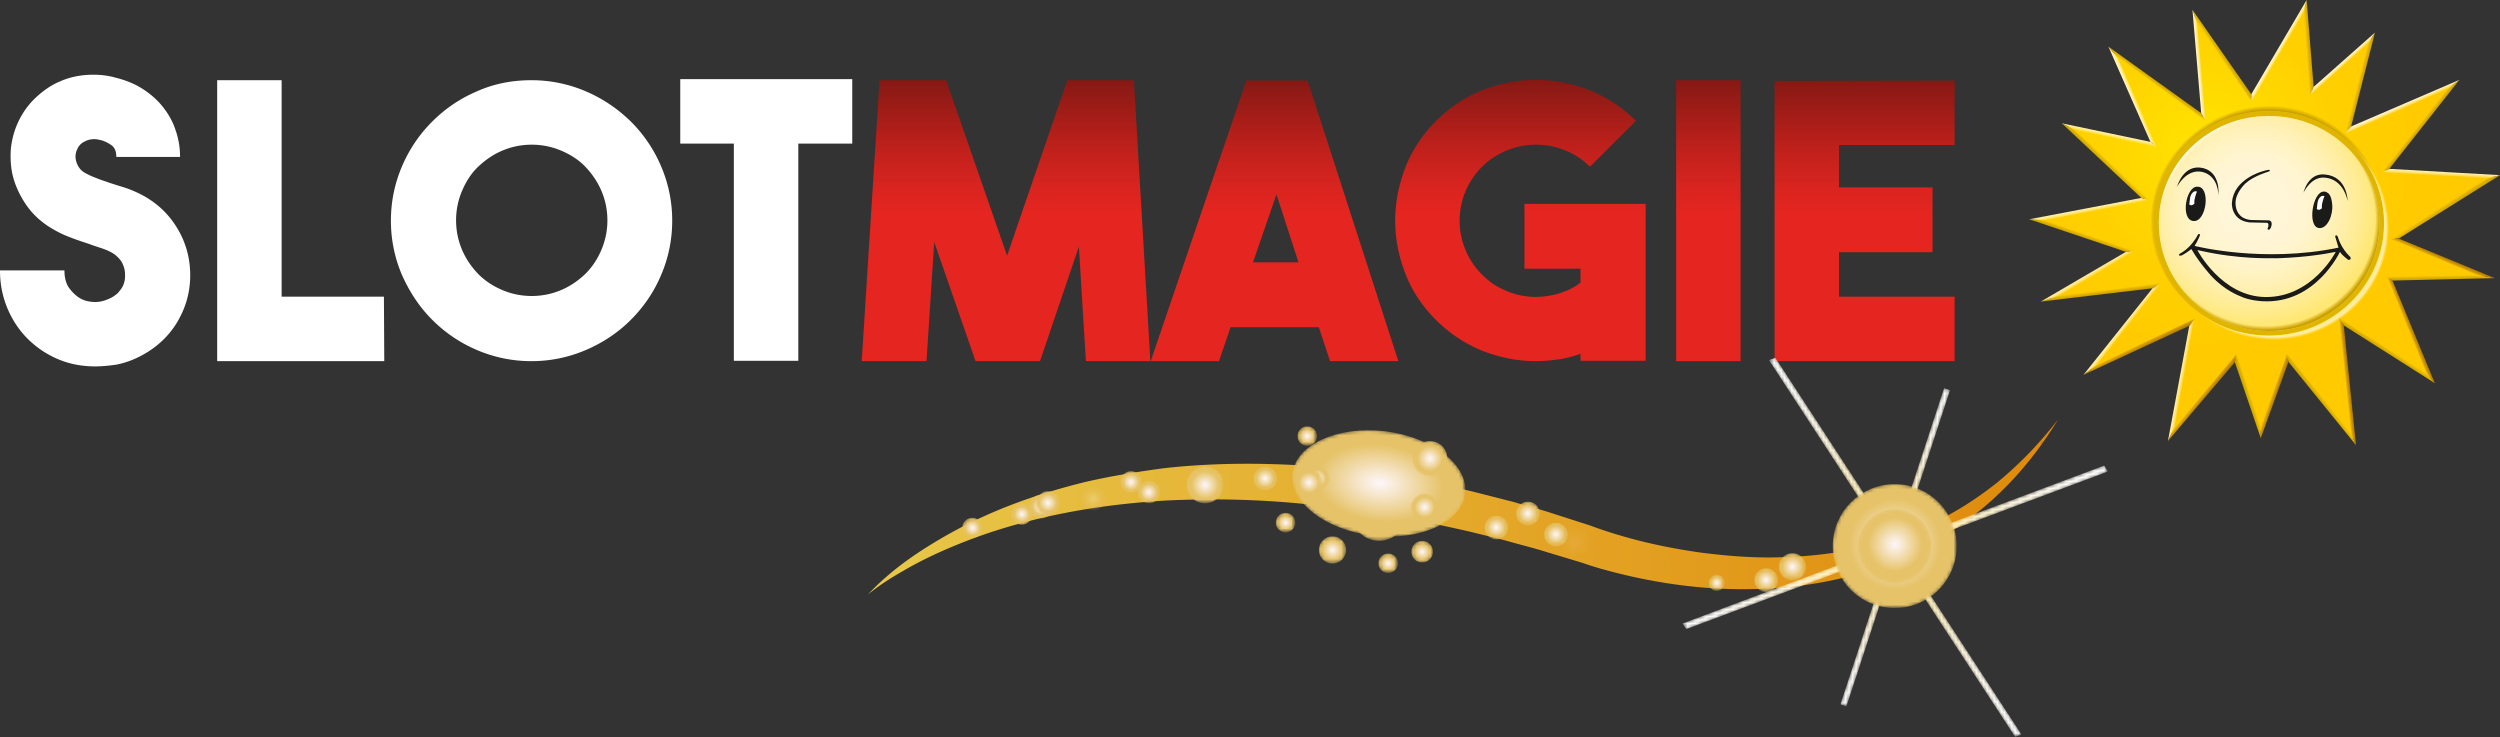 <?xml version="1.0" encoding="utf-8"?>
<svg xmlns="http://www.w3.org/2000/svg" xmlns:v="https://vecta.io/nano" xmlns:xlink="http://www.w3.org/1999/xlink" viewBox="0 0 713.7 210.4">
  <rect x="0" y="0" width="713.7" height="210.4" fill="#333333" stroke="none"/>
  <linearGradient id="A" gradientUnits="userSpaceOnUse" x1="247.8" y1="144.75" x2="587.5" y2="144.75">
    <stop offset="0" stop-color="#fcd84c"/>
    <stop offset="1" stop-color="#f39306"/>
  </linearGradient>
  <path opacity=".9" fill="url(#A)" d="M247.8 169.7c5.8-6.2 12.4-10.9 19.2-15s13.8-7.5 21-10.3 14.5-5 21.8-6.8c7.4-1.7 14.8-2.9 22.2-3.9 14.9-1.7 29.9-1.6 44.7-.5 14.9 1.4 29.7 3.7 44.4 7.3l11 2.8c3.6 1.1 7.3 2 10.9 3.2l10.9 3.5c3.5 1.3 6.9 2.4 10.5 3.4 7.1 2 14.3 3.4 21.5 4.4 7.2.9 14.5 1.5 21.7 1.3 14.5-.3 29-2.8 42.7-9.1 6.9-3.1 13.5-7.2 19.8-12.2a110.38 110.38 0 0 0 17.4-18c-4.7 7.7-10.1 14.6-16.2 20.5-6 5.9-12.7 10.7-19.6 14.7-13.9 7.8-28.9 11.7-43.9 12.8-15 1.2-30.1-.3-44.9-3.9-3.7-.9-7.4-1.9-11.1-3.2l-10.6-3.2c-3.5-1.1-7.2-2-10.7-3-3.6-1-7.2-1.8-10.8-2.7-14.4-3.3-28.9-6.1-43.4-7.5-14.5-1.7-29.1-2.1-43.7-1.4-14.6.9-29.1 3-43.4 7.1-7.1 2-14.2 4.6-21.1 7.7-3.5 1.6-6.9 3.3-10.3 5.3-3.5 2-6.8 4.1-10 6.7z"/>
  <g opacity=".3" fill="#856400">
    <path d="M584 124.1h0c-.2.2-.4.5-.6.7.3 0 .6-.3.6-.7zm-1.4 2.5c0 .1 0 .3.1.4l.8-1.1h-.1c-.5 0-.8.3-.8.7z"/>
  </g>
  <path d="M27.2 104.6c-2.5 0-5.1-.3-7.6-1s-4.9-1.8-7.1-3.2c-3.9-2.5-7-5.8-9.2-9.9S0 82 0 77.2h18.4c0 2.2.5 3.9 1.4 5.1s1.8 2 2.5 2.5c1.3.9 2.7 1.3 4.3 1.4 1.5.1 3-.2 4.5-.9 1-.4 1.8-1 2.5-1.6.6-.7 1.1-1.3 1.4-1.9s.5-1.2.6-1.8.1-1.1.1-1.4 0-.8-.1-1.4-.3-1.2-.6-1.9-.8-1.3-1.4-1.9-1.4-1.2-2.5-1.7c-.8-.4-1.7-.7-2.6-1s-1.9-.6-2.9-1c-1.8-.6-3.7-1.2-5.7-2C18 67 16 66 14.1 64.8c-2.5-1.6-4.7-3.6-6.4-6s-3-5-3.8-7.7-1-5.6-.8-8.6c.3-2.9 1.1-5.8 2.5-8.5 1.3-2.5 2.9-4.6 4.9-6.4s4.1-3.3 6.5-4.3c2.4-1.1 5-1.7 7.7-1.9 2.8-.2 5.6 0 8.4.8 2.8.7 5.3 1.7 7.5 3.1s4.2 3.1 5.8 5.1 2.9 4.2 3.7 6.7c.9 2.5 1.3 5.1 1.3 7.7H33.2c0-1.7-.5-2.8-1.6-3.5s-2-1.1-2.8-1.3c-.1 0-.5-.1-1-.2s-1.2-.1-1.9 0-1.4.4-2.1.8-1.3 1-1.7 1.9c-.6 1.2-.7 2.4-.3 3.7s1.1 2.3 2.2 3c1 .6 2.1 1.1 3.4 1.6 1.2.5 2.5.9 3.9 1.4 1.2.4 2.5.8 3.8 1.2s2.6.9 3.9 1.5c4.8 2.2 8.5 5.4 11.2 9.6s4.1 8.9 4.1 14.1c0 5.1-1.4 9.7-4.1 14-2.7 4.2-6.5 7.4-11.2 9.6-1.9.9-3.8 1.5-5.8 1.9-2.1.3-4.1.5-6 .5zm82.5-1.5H62V22.9h18.4v61.8h29.2l.1 18.4h0zm42-80.2a39.22 39.22 0 0 1 15.6 3.2c4.9 2.1 9.1 5 12.8 8.6a40.15 40.15 0 0 1 8.6 12.7 39.22 39.22 0 0 1 3.2 15.6 39.22 39.22 0 0 1-3.2 15.6 40.15 40.15 0 0 1-8.6 12.7c-3.6 3.6-7.9 6.5-12.8 8.6a39.22 39.22 0 0 1-15.6 3.2 39.22 39.22 0 0 1-15.6-3.2 40.15 40.15 0 0 1-12.7-8.6c-3.6-3.6-6.4-7.8-8.6-12.7a39.22 39.22 0 0 1-3.2-15.6 39.22 39.22 0 0 1 3.2-15.6 40.15 40.15 0 0 1 8.6-12.7 40.15 40.15 0 0 1 12.7-8.6c4.9-2.2 10.1-3.2 15.6-3.2zm.1 61.6c3 0 5.8-.6 8.4-1.7s4.9-2.7 6.9-4.6c2-2 3.5-4.3 4.6-6.9s1.7-5.4 1.7-8.4-.6-5.8-1.7-8.4-2.7-4.9-4.6-6.9-4.3-3.5-6.9-4.6-5.4-1.7-8.4-1.7-5.8.6-8.4 1.7-4.9 2.7-6.9 4.6-3.5 4.3-4.6 6.9-1.7 5.4-1.7 8.4.6 5.8 1.7 8.4 2.7 4.9 4.6 6.9c2 2 4.3 3.5 6.9 4.6s5.4 1.7 8.4 1.7zm91.5-61.9V41h-15.4v62h-18.4V41h-15.3V22.6h49.1z" fill="#fff"/>
  <linearGradient id="B" gradientUnits="userSpaceOnUse" x1="287.2" y1="103.1" x2="287.2" y2="22.9">
    <stop offset=".532" stop-color="#e42520"/>
    <stop offset=".618" stop-color="#d9241f"/>
    <stop offset=".768" stop-color="#bd201b"/>
    <stop offset=".962" stop-color="#8f1a15"/>
    <stop offset="1" stop-color="#851914"/>
  </linearGradient>
  <path fill="url(#B)" d="M304.7 22.9h19l4.7 80.2H310l-2-32.7-11.1 32.7h-18.4l-11.8-34-2.2 34H246l5.1-80.2h19L287.5 73l17.2-50.1z"/>
  <linearGradient id="C" gradientUnits="userSpaceOnUse" x1="363.85" y1="103.1" x2="363.85" y2="23">
    <stop offset=".532" stop-color="#e42520"/>
    <stop offset=".618" stop-color="#d9241f"/>
    <stop offset=".768" stop-color="#bd201b"/>
    <stop offset=".962" stop-color="#8f1a15"/>
    <stop offset="1" stop-color="#851914"/>
  </linearGradient>
  <path fill="url(#C)" d="M379.7 103.1l-3.2-9.7h-25.2l-3.3 9.7h-19.5L355.8 23h17.5l25.9 80.1h-19.5zm-22-28.2h13l-6.3-19.4-6.7 19.4z"/>
  <linearGradient id="D" gradientUnits="userSpaceOnUse" x1="434.05" y1="103.1" x2="434.05" y2="22.679">
    <stop offset=".532" stop-color="#e42520"/>
    <stop offset=".618" stop-color="#d9241f"/>
    <stop offset=".768" stop-color="#bd201b"/>
    <stop offset=".962" stop-color="#8f1a15"/>
    <stop offset="1" stop-color="#851914"/>
  </linearGradient>
  <path fill="url(#D)" d="M469.8 58.2V103h-18.6v-2c-2 .7-4.1 1.3-6.3 1.6-2.1.3-4.3.5-6.4.5-5.2 0-10.2-1-15.2-2.9-4.9-2-9.4-4.9-13.3-8.8s-6.9-8.3-8.8-13.3c-1.9-4.9-2.9-9.9-2.9-15.1s1-10.2 2.9-15.2c1.9-4.9 4.9-9.4 8.8-13.3s8.4-6.9 13.3-8.8 10-2.9 15.2-2.9 10.2 1 15.2 2.9c4.9 2 9.4 4.9 13.3 8.8l-13.1 13.1c-2.1-2.1-4.5-3.7-7.2-4.7-2.7-1.1-5.4-1.6-8.2-1.6s-5.5.5-8.2 1.6-5.1 2.6-7.2 4.7-3.7 4.5-4.8 7.2-1.6 5.4-1.6 8.2.5 5.5 1.6 8.2 2.7 5.1 4.8 7.2c1.9 1.9 4 3.4 6.4 4.4a21.33 21.33 0 0 0 7.3 1.9c2.5.2 5-.1 7.5-.7 2.5-.7 4.8-1.7 6.9-3.3v-4h-16V58.2h34.6z"/>
  <linearGradient id="E" gradientUnits="userSpaceOnUse" x1="487.7" y1="103.1" x2="487.7" y2="22.9">
    <stop offset=".532" stop-color="#e42520"/>
    <stop offset=".618" stop-color="#d9241f"/>
    <stop offset=".768" stop-color="#bd201b"/>
    <stop offset=".962" stop-color="#8f1a15"/>
    <stop offset="1" stop-color="#851914"/>
  </linearGradient>
  <path fill="url(#E)" d="M496.9 103.1h-18.4V22.9h18.4v80.2z"/>
  <linearGradient id="F" gradientUnits="userSpaceOnUse" x1="532.3" y1="103.1" x2="532.3" y2="23">
    <stop offset=".532" stop-color="#e42520"/>
    <stop offset=".618" stop-color="#d9241f"/>
    <stop offset=".768" stop-color="#bd201b"/>
    <stop offset=".962" stop-color="#8f1a15"/>
    <stop offset="1" stop-color="#851914"/>
  </linearGradient>
  <path fill="url(#F)" d="M558 41.4h-33v12.1h26.7V72H525v12.7h33v18.4h-51.4v-80L558 23v18.4z"/>
  <defs>
    <filter id="G" filterUnits="userSpaceOnUse" x="539.6" y="110.8" width="17.1" height="47.5">
      <feColorMatrix values="1 0 0 0 0  0 1 0 0 0  0 0 1 0 0  0 0 0 1 0"/>
    </filter>
    <path id="H" d="M683.5 68.2l28.3-17.7-30.8-1.8 19.3-24.5-29.9 12.9 6.7-26.2L660 26l-1.9-24.1L642.7 28l-16-23.1 2.4 28.6L603.3 15l11.6 26.3-24.5-5.1 22.1 20.7-31 5.9 26.7 9-23 13.4 30.6-3.6-19 24 29-13.5-5.9 31.9 18.4-21.7 7.2 21.1 7.6-21.1 18.7 23.1-3.4-33.4 25.5 16.1-11.8-28.4 27.4-.7-26-10.8zm-35.8-36.5c18.1 0 32.9 14.4 32.9 32h0 0c0 17.7-14.7 32.1-32.9 32.1s-32.9-14.4-32.9-32.1c0-12.2 7-22.8 17.3-28.2 4.6-2.4 10-3.8 15.6-3.8z"/>
    <path id="I" d="M647.8 33.1c17.4 0 31.5 13.8 31.5 30.7s-14.1 30.7-31.5 30.7-31.5-13.8-31.5-30.7c0-17 14.1-30.7 31.5-30.7z"/>
  </defs>
  <mask maskUnits="userSpaceOnUse" x="539.6" y="110.8" width="17.1" height="47.5" id="J">
    <g filter="url(#G)">
      <linearGradient id="K" gradientUnits="userSpaceOnUse" x1="540.458" y1="158.024" x2="555.842" y2="111.076">
        <stop offset="0" stop-color="#fff"/>
        <stop offset=".843"/>
      </linearGradient>
      <path fill="url(#K)" d="M541.3 158.3l-1.7-.6 15.4-46.9 1.7.6z"/>
    </g>
  </mask>
  <linearGradient id="L" gradientUnits="userSpaceOnUse" x1="540.458" y1="158.024" x2="555.842" y2="111.076">
    <stop offset="0" stop-color="#ffe58e"/>
    <stop offset=".116" stop-color="#ffe9a2"/>
    <stop offset=".386" stop-color="#fff3ca"/>
    <stop offset=".633" stop-color="#fff9e7"/>
    <stop offset=".846" stop-color="#fffef9"/>
    <stop offset="1" stop-color="#fff"/>
  </linearGradient>
  <path mask="url(#J)" fill="url(#L)" d="M541.3 158.3l-1.7-.6 15.4-46.9 1.7.6z"/>
  <defs>
    <filter id="M" filterUnits="userSpaceOnUse" x="525.4" y="154.2" width="17.1" height="47.5">
      <feColorMatrix values="1 0 0 0 0  0 1 0 0 0  0 0 1 0 0  0 0 0 1 0"/>
    </filter>
  </defs>
  <mask maskUnits="userSpaceOnUse" x="525.4" y="154.2" width="17.1" height="47.5" id="N">
    <g filter="url(#M)">
      <linearGradient id="O" gradientUnits="userSpaceOnUse" x1="702.523" y1="24.12" x2="702.523" y2="-25.284" gradientTransform="matrix(0.95 0.311 0.311 -0.95 -133.477 -41.369)">
        <stop offset="0" stop-color="#fff"/>
        <stop offset=".843"/>
      </linearGradient>
      <path fill="url(#O)" d="M542.5 154.8l-1.7-.6-15.4 46.9 1.7.6z"/>
    </g>
  </mask>
  <linearGradient id="P" gradientUnits="userSpaceOnUse" x1="702.523" y1="24.12" x2="702.523" y2="-25.284" gradientTransform="matrix(0.95 0.311 0.311 -0.95 -133.477 -41.369)">
    <stop offset="0" stop-color="#ffe58e"/>
    <stop offset=".116" stop-color="#ffe9a2"/>
    <stop offset=".386" stop-color="#fff3ca"/>
    <stop offset=".633" stop-color="#fff9e7"/>
    <stop offset=".846" stop-color="#fffef9"/>
    <stop offset="1" stop-color="#fff"/>
  </linearGradient>
  <path mask="url(#N)" fill="url(#P)" d="M542.5 154.8l-1.7-.6-15.4 46.9 1.7.6z"/>
  <defs>
    <filter id="Q" filterUnits="userSpaceOnUse" x="538.2" y="132.9" width="63.6" height="25.1">
      <feColorMatrix values="1 0 0 0 0  0 1 0 0 0  0 0 1 0 0  0 0 0 1 0"/>
    </filter>
  </defs>
  <mask maskUnits="userSpaceOnUse" x="538.2" y="132.9" width="63.6" height="25.1" id="R">
    <g filter="url(#Q)">
      <linearGradient id="S" gradientUnits="userSpaceOnUse" x1="540.318" y1="160.482" x2="599.682" y2="130.418">
        <stop offset="0" stop-color="#fff"/>
        <stop offset=".843"/>
      </linearGradient>
      <path fill="url(#S)" d="M539.2 158l-1-1.7 62.5-23.4 1.1 1.7z"/>
    </g>
  </mask>
  <linearGradient id="T" gradientUnits="userSpaceOnUse" x1="540.318" y1="160.482" x2="599.682" y2="130.418">
    <stop offset="0" stop-color="#ffe58e"/>
    <stop offset=".116" stop-color="#ffe9a2"/>
    <stop offset=".386" stop-color="#fff3ca"/>
    <stop offset=".633" stop-color="#fff9e7"/>
    <stop offset=".846" stop-color="#fffef9"/>
    <stop offset="1" stop-color="#fff"/>
  </linearGradient>
  <path mask="url(#R)" fill="url(#T)" d="M539.2 158l-1-1.7 62.5-23.4 1.1 1.7z"/>
  <defs>
    <filter id="U" filterUnits="userSpaceOnUse" x="480.3" y="154.5" width="63.6" height="25.1">
      <feColorMatrix values="1 0 0 0 0  0 1 0 0 0  0 0 1 0 0  0 0 0 1 0"/>
    </filter>
  </defs>
  <mask maskUnits="userSpaceOnUse" x="480.3" y="154.5" width="63.6" height="25.1" id="V">
    <g filter="url(#U)">
      <linearGradient id="W" gradientUnits="userSpaceOnUse" x1="973.365" y1="233.342" x2="973.365" y2="166.753" gradientTransform="matrix(0.452 0.892 0.892 -0.452 -106.129 -610.858)">
        <stop offset="0" stop-color="#fff"/>
        <stop offset=".843"/>
      </linearGradient>
      <path fill="url(#W)" d="M543.9 156.2l-1-1.7-62.6 23.5 1.1 1.6z"/>
    </g>
  </mask>
  <linearGradient id="X" gradientUnits="userSpaceOnUse" x1="973.365" y1="233.342" x2="973.365" y2="166.753" gradientTransform="matrix(0.452 0.892 0.892 -0.452 -106.129 -610.858)">
    <stop offset="0" stop-color="#ffe58e"/>
    <stop offset=".116" stop-color="#ffe9a2"/>
    <stop offset=".386" stop-color="#fff3ca"/>
    <stop offset=".633" stop-color="#fff9e7"/>
    <stop offset=".846" stop-color="#fffef9"/>
    <stop offset="1" stop-color="#fff"/>
  </linearGradient>
  <path mask="url(#V)" fill="url(#X)" d="M543.9 156.2l-1-1.7-62.6 23.5 1.1 1.6z"/>
  <defs>
    <filter id="Y" filterUnits="userSpaceOnUse" x="505" y="102.1" width="38.3" height="56.6">
      <feColorMatrix values="1 0 0 0 0  0 1 0 0 0  0 0 1 0 0  0 0 0 1 0"/>
    </filter>
  </defs>
  <mask maskUnits="userSpaceOnUse" x="505" y="102.1" width="38.3" height="56.6" id="Z">
    <g filter="url(#Y)">
      <linearGradient id="a" gradientUnits="userSpaceOnUse" x1="539.184" y1="160.085" x2="509.116" y2="100.715">
        <stop offset="0" stop-color="#fff"/>
        <stop offset=".843"/>
      </linearGradient>
      <path fill="url(#a)" d="M543.3 158l-1.8.7-36.5-55.9 1.8-.7z"/>
    </g>
  </mask>
  <linearGradient id="b" gradientUnits="userSpaceOnUse" x1="539.184" y1="160.085" x2="509.116" y2="100.715">
    <stop offset="0" stop-color="#ffe58e"/>
    <stop offset=".116" stop-color="#ffe9a2"/>
    <stop offset=".386" stop-color="#fff3ca"/>
    <stop offset=".633" stop-color="#fff9e7"/>
    <stop offset=".846" stop-color="#fffef9"/>
    <stop offset="1" stop-color="#fff"/>
  </linearGradient>
  <path mask="url(#Z)" fill="url(#b)" d="M543.3 158l-1.8.7-36.5-55.9 1.8-.7z"/>
  <defs>
    <filter id="c" filterUnits="userSpaceOnUse" x="538.8" y="153.8" width="38.3" height="56.6">
      <feColorMatrix values="1 0 0 0 0  0 1 0 0 0  0 0 1 0 0  0 0 0 1 0"/>
    </filter>
  </defs>
  <mask maskUnits="userSpaceOnUse" x="538.8" y="153.8" width="38.3" height="56.6" id="d">
    <g filter="url(#c)">
      <linearGradient id="e" gradientUnits="userSpaceOnUse" x1="364.541" y1="71.219" x2="364.541" y2="4.669" gradientTransform="matrix(0.892 -0.452 -0.452 -0.892 249.886 380.649)">
        <stop offset="0" stop-color="#fff"/>
        <stop offset=".843"/>
      </linearGradient>
      <path fill="url(#e)" d="M540.6 153.8l-1.8.7 36.5 55.9 1.8-.7z"/>
    </g>
  </mask>
  <linearGradient id="f" gradientUnits="userSpaceOnUse" x1="364.541" y1="71.219" x2="364.541" y2="4.669" gradientTransform="matrix(0.892 -0.452 -0.452 -0.892 249.886 380.649)">
    <stop offset="0" stop-color="#ffe58e"/>
    <stop offset=".116" stop-color="#ffe9a2"/>
    <stop offset=".386" stop-color="#fff3ca"/>
    <stop offset=".633" stop-color="#fff9e7"/>
    <stop offset=".846" stop-color="#fffef9"/>
    <stop offset="1" stop-color="#fff"/>
  </linearGradient>
  <path mask="url(#d)" fill="url(#f)" d="M540.6 153.8l-1.8.7 36.5 55.9 1.8-.7z"/>
  <defs>
    <filter id="g" filterUnits="userSpaceOnUse" x="523.2" y="138.2" width="35.4" height="35.4">
      <feColorMatrix values="1 0 0 0 0  0 1 0 0 0  0 0 1 0 0  0 0 0 1 0"/>
    </filter>
  </defs>
  <mask maskUnits="userSpaceOnUse" x="523.2" y="138.2" width="35.4" height="35.4" id="h">
    <g filter="url(#g)">
      <radialGradient id="i" cx="702.28" cy="760.647" r="17.683" gradientTransform="matrix(0.95 0.311 -0.311 0.95 110.375 -785.592)" gradientUnits="userSpaceOnUse">
        <stop offset="0" stop-color="#fff"/>
        <stop offset=".785"/>
      </radialGradient>
      <circle fill="url(#i)" cx="540.9" cy="155.9" r="17.7"/>
    </g>
  </mask>
  <radialGradient id="j" cx="702.28" cy="760.647" r="17.683" gradientTransform="matrix(0.95 0.311 -0.311 0.95 110.375 -785.592)" gradientUnits="userSpaceOnUse">
    <stop offset="0" stop-color="#fef7fb"/>
    <stop offset=".733" stop-color="#e6c368"/>
  </radialGradient>
  <circle mask="url(#h)" fill="url(#j)" cx="540.9" cy="155.9" r="17.7"/>
  <defs>
    <filter id="k" filterUnits="userSpaceOnUse" x="530.4" y="145.4" width="21" height="21">
      <feColorMatrix values="1 0 0 0 0  0 1 0 0 0  0 0 1 0 0  0 0 0 1 0"/>
    </filter>
  </defs>
  <mask maskUnits="userSpaceOnUse" x="530.4" y="145.4" width="21" height="21" id="l">
    <g filter="url(#k)">
      <radialGradient id="m" cx="702.28" cy="760.647" r="10.524" gradientTransform="matrix(0.95 0.311 -0.311 0.95 110.375 -785.592)" gradientUnits="userSpaceOnUse">
        <stop offset="0" stop-color="#fff"/>
        <stop offset=".785"/>
      </radialGradient>
      <circle fill="url(#m)" cx="540.9" cy="155.9" r="10.5"/>
    </g>
  </mask>
  <radialGradient id="n" cx="702.28" cy="760.647" r="10.524" gradientTransform="matrix(0.95 0.311 -0.311 0.95 110.375 -785.592)" gradientUnits="userSpaceOnUse">
    <stop offset="0" stop-color="#fef7fb"/>
    <stop offset=".733" stop-color="#e6c368"/>
  </radialGradient>
  <circle mask="url(#l)" fill="url(#n)" cx="540.9" cy="155.9" r="10.5"/>
  <defs>
    <filter id="o" filterUnits="userSpaceOnUse" x="385.8" y="138.6" width="15.8" height="15.8">
      <feColorMatrix values="1 0 0 0 0  0 1 0 0 0  0 0 1 0 0  0 0 0 1 0"/>
    </filter>
  </defs>
  <mask maskUnits="userSpaceOnUse" x="385.8" y="138.6" width="15.8" height="15.8" id="p">
    <g filter="url(#o)">
      <radialGradient id="q" cx="393.669" cy="777.114" r="7.844" gradientTransform="matrix(1 0 0 1 0 -630.614)" gradientUnits="userSpaceOnUse">
        <stop offset="0" stop-color="#fff"/>
        <stop offset=".132" stop-color="#ccc"/>
        <stop offset=".309" stop-color="#8f8f8f"/>
        <stop offset=".479" stop-color="#5c5c5c"/>
        <stop offset=".638" stop-color="#343434"/>
        <stop offset=".782" stop-color="#181818"/>
        <stop offset=".908" stop-color="#060606"/>
        <stop offset="1"/>
      </radialGradient>
      <circle fill="url(#q)" cx="393.7" cy="146.5" r="7.9"/>
    </g>
  </mask>
  <radialGradient id="r" cx="393.669" cy="777.114" r="7.844" gradientTransform="matrix(1 0 0 1 0 -630.614)" gradientUnits="userSpaceOnUse">
    <stop offset="0" stop-color="#fef7fb"/>
    <stop offset=".733" stop-color="#e6c368"/>
  </radialGradient>
  <circle mask="url(#p)" fill="url(#r)" cx="393.7" cy="146.5" r="7.9"/>
  <defs>
    <filter id="s" filterUnits="userSpaceOnUse" x="368.9" y="122.8" width="49.4" height="30.4">
      <feColorMatrix values="1 0 0 0 0  0 1 0 0 0  0 0 1 0 0  0 0 0 1 0"/>
    </filter>
  </defs>
  <mask maskUnits="userSpaceOnUse" x="368.9" y="122.8" width="49.4" height="30.4" id="t">
    <g filter="url(#s)">
      <radialGradient id="u" cx="394.915" cy="517.745" r="7.839" gradientTransform="matrix(3.144 0.372 -0.224 1.895 -731.727 -990.151)" gradientUnits="userSpaceOnUse">
        <stop offset="0" stop-color="#fff"/>
        <stop offset=".132" stop-color="#ccc"/>
        <stop offset=".309" stop-color="#8f8f8f"/>
        <stop offset=".479" stop-color="#5c5c5c"/>
        <stop offset=".638" stop-color="#343434"/>
        <stop offset=".782" stop-color="#181818"/>
        <stop offset=".908" stop-color="#060606"/>
        <stop offset="1"/>
      </radialGradient>
      <path fill="url(#u)" d="M418.3 140.9c-1 8.2-12.8 13.6-26.4 12s-23.9-9.6-22.9-17.8 12.8-13.6 26.4-12c13.6 1.7 23.8 9.6 22.9 17.8z"/>
    </g>
  </mask>
  <radialGradient id="v" cx="394.915" cy="517.745" r="7.839" gradientTransform="matrix(3.144 0.372 -0.224 1.895 -731.727 -990.151)" gradientUnits="userSpaceOnUse">
    <stop offset="0" stop-color="#fef7fb"/>
    <stop offset=".733" stop-color="#e6c368"/>
  </radialGradient>
  <path mask="url(#t)" fill="url(#v)" d="M418.3 140.9c-1 8.2-12.8 13.6-26.4 12s-23.9-9.6-22.9-17.8 12.8-13.6 26.4-12c13.6 1.7 23.8 9.6 22.9 17.8z"/>
  <defs>
    <filter id="w" filterUnits="userSpaceOnUse" x="403.2" y="125.9" width="10" height="10">
      <feColorMatrix values="1 0 0 0 0  0 1 0 0 0  0 0 1 0 0  0 0 0 1 0"/>
    </filter>
  </defs>
  <mask maskUnits="userSpaceOnUse" x="403.2" y="125.9" width="10" height="10" id="x">
    <g filter="url(#w)">
      <radialGradient id="y" cx="408.2" cy="761.497" r="4.971" gradientTransform="matrix(1 0 0 1 0 -630.614)" gradientUnits="userSpaceOnUse">
        <stop offset="0" stop-color="#fff"/>
        <stop offset=".132" stop-color="#ccc"/>
        <stop offset=".309" stop-color="#8f8f8f"/>
        <stop offset=".479" stop-color="#5c5c5c"/>
        <stop offset=".638" stop-color="#343434"/>
        <stop offset=".782" stop-color="#181818"/>
        <stop offset=".908" stop-color="#060606"/>
        <stop offset="1"/>
      </radialGradient>
      <circle fill="url(#y)" cx="408.2" cy="130.9" r="5"/>
    </g>
  </mask>
  <radialGradient id="z" cx="408.2" cy="761.497" r="4.971" gradientTransform="matrix(1 0 0 1 0 -630.614)" gradientUnits="userSpaceOnUse">
    <stop offset="0" stop-color="#fef7fb"/>
    <stop offset=".733" stop-color="#e6c368"/>
  </radialGradient>
  <circle mask="url(#x)" fill="url(#z)" cx="408.2" cy="130.9" r="5"/>
  <defs>
    <filter id="AA" filterUnits="userSpaceOnUse" x="370.4" y="121.7" width="5.6" height="5.6">
      <feColorMatrix values="1 0 0 0 0  0 1 0 0 0  0 0 1 0 0  0 0 0 1 0"/>
    </filter>
  </defs>
  <mask maskUnits="userSpaceOnUse" x="370.4" y="121.7" width="5.6" height="5.6" id="AB">
    <g filter="url(#AA)">
      <radialGradient id="AC" cx="373.192" cy="755.114" r="2.782" gradientTransform="matrix(1 0 0 1 0 -630.614)" gradientUnits="userSpaceOnUse">
        <stop offset="0" stop-color="#fff"/>
        <stop offset=".132" stop-color="#ccc"/>
        <stop offset=".309" stop-color="#8f8f8f"/>
        <stop offset=".479" stop-color="#5c5c5c"/>
        <stop offset=".638" stop-color="#343434"/>
        <stop offset=".782" stop-color="#181818"/>
        <stop offset=".908" stop-color="#060606"/>
        <stop offset="1"/>
      </radialGradient>
      <circle fill="url(#AC)" cx="373.2" cy="124.5" r="2.8"/>
    </g>
  </mask>
  <radialGradient id="AD" cx="373.192" cy="755.114" r="2.782" gradientTransform="matrix(1 0 0 1 0 -630.614)" gradientUnits="userSpaceOnUse">
    <stop offset="0" stop-color="#fef7fb"/>
    <stop offset=".733" stop-color="#e6c368"/>
  </radialGradient>
  <circle mask="url(#AB)" fill="url(#AD)" cx="373.2" cy="124.5" r="2.8"/>
  <defs>
    <filter id="AE" filterUnits="userSpaceOnUse" x="364.2" y="146.4" width="5.6" height="5.6">
      <feColorMatrix values="1 0 0 0 0  0 1 0 0 0  0 0 1 0 0  0 0 0 1 0"/>
    </filter>
  </defs>
  <mask maskUnits="userSpaceOnUse" x="364.2" y="146.4" width="5.6" height="5.6" id="AF">
    <g filter="url(#AE)">
      <radialGradient id="AG" cx="367.032" cy="779.832" r="2.781" gradientTransform="matrix(1 0 0 1 0 -630.614)" gradientUnits="userSpaceOnUse">
        <stop offset="0" stop-color="#fff"/>
        <stop offset=".132" stop-color="#ccc"/>
        <stop offset=".309" stop-color="#8f8f8f"/>
        <stop offset=".479" stop-color="#5c5c5c"/>
        <stop offset=".638" stop-color="#343434"/>
        <stop offset=".782" stop-color="#181818"/>
        <stop offset=".908" stop-color="#060606"/>
        <stop offset="1"/>
      </radialGradient>
      <circle fill="url(#AG)" cx="367" cy="149.2" r="2.8"/>
    </g>
  </mask>
  <radialGradient id="AH" cx="367.032" cy="779.832" r="2.781" gradientTransform="matrix(1 0 0 1 0 -630.614)" gradientUnits="userSpaceOnUse">
    <stop offset="0" stop-color="#fef7fb"/>
    <stop offset=".733" stop-color="#e6c368"/>
  </radialGradient>
  <circle mask="url(#AF)" fill="url(#AH)" cx="367" cy="149.2" r="2.8"/>
  <defs>
    <filter id="AI" filterUnits="userSpaceOnUse" x="393.5" y="158" width="5.6" height="5.6">
      <feColorMatrix values="1 0 0 0 0  0 1 0 0 0  0 0 1 0 0  0 0 0 1 0"/>
    </filter>
  </defs>
  <mask maskUnits="userSpaceOnUse" x="393.5" y="158" width="5.6" height="5.6" id="AJ">
    <g filter="url(#AI)">
      <radialGradient id="AK" cx="396.311" cy="791.442" r="2.781" gradientTransform="matrix(1 0 0 1 0 -630.614)" gradientUnits="userSpaceOnUse">
        <stop offset="0" stop-color="#fff"/>
        <stop offset=".132" stop-color="#ccc"/>
        <stop offset=".309" stop-color="#8f8f8f"/>
        <stop offset=".479" stop-color="#5c5c5c"/>
        <stop offset=".638" stop-color="#343434"/>
        <stop offset=".782" stop-color="#181818"/>
        <stop offset=".908" stop-color="#060606"/>
        <stop offset="1"/>
      </radialGradient>
      <circle fill="url(#AK)" cx="396.3" cy="160.8" r="2.8"/>
    </g>
  </mask>
  <radialGradient id="AL" cx="396.311" cy="791.442" r="2.781" gradientTransform="matrix(1 0 0 1 0 -630.614)" gradientUnits="userSpaceOnUse">
    <stop offset="0" stop-color="#fef7fb"/>
    <stop offset=".733" stop-color="#e6c368"/>
  </radialGradient>
  <circle mask="url(#AJ)" fill="url(#AL)" cx="396.3" cy="160.8" r="2.8"/>
  <defs>
    <filter id="AM" filterUnits="userSpaceOnUse" x="402.9" y="154.4" width="6.2" height="6.2">
      <feColorMatrix values="1 0 0 0 0  0 1 0 0 0  0 0 1 0 0  0 0 0 1 0"/>
    </filter>
  </defs>
  <mask maskUnits="userSpaceOnUse" x="402.9" y="154.4" width="6.2" height="6.2" id="AN">
    <g filter="url(#AM)">
      <radialGradient id="AO" cx="406.009" cy="788.149" r="3.078" gradientTransform="matrix(1 0 0 1 0 -630.614)" gradientUnits="userSpaceOnUse">
        <stop offset="0" stop-color="#fff"/>
        <stop offset=".132" stop-color="#ccc"/>
        <stop offset=".309" stop-color="#8f8f8f"/>
        <stop offset=".479" stop-color="#5c5c5c"/>
        <stop offset=".638" stop-color="#343434"/>
        <stop offset=".782" stop-color="#181818"/>
        <stop offset=".908" stop-color="#060606"/>
        <stop offset="1"/>
      </radialGradient>
      <circle fill="url(#AO)" cx="406" cy="157.5" r="3.1"/>
    </g>
  </mask>
  <radialGradient id="AP" cx="406.009" cy="788.149" r="3.078" gradientTransform="matrix(1 0 0 1 0 -630.614)" gradientUnits="userSpaceOnUse">
    <stop offset="0" stop-color="#fef7fb"/>
    <stop offset=".733" stop-color="#e6c368"/>
  </radialGradient>
  <circle mask="url(#AN)" fill="url(#AP)" cx="406" cy="157.5" r="3.1"/>
  <defs>
    <filter id="AQ" filterUnits="userSpaceOnUse" x="376.5" y="153.1" width="7.8" height="7.8">
      <feColorMatrix values="1 0 0 0 0  0 1 0 0 0  0 0 1 0 0  0 0 0 1 0"/>
    </filter>
  </defs>
  <mask maskUnits="userSpaceOnUse" x="376.5" y="153.1" width="7.8" height="7.8" id="AR">
    <g filter="url(#AQ)">
      <radialGradient id="AS" cx="380.446" cy="787.648" r="3.95" gradientTransform="matrix(1 0 0 1 0 -630.614)" gradientUnits="userSpaceOnUse">
        <stop offset="0" stop-color="#fff"/>
        <stop offset=".132" stop-color="#ccc"/>
        <stop offset=".309" stop-color="#8f8f8f"/>
        <stop offset=".479" stop-color="#5c5c5c"/>
        <stop offset=".638" stop-color="#343434"/>
        <stop offset=".782" stop-color="#181818"/>
        <stop offset=".908" stop-color="#060606"/>
        <stop offset="1"/>
      </radialGradient>
      <circle fill="url(#AS)" cx="380.4" cy="157" r="3.9"/>
    </g>
  </mask>
  <radialGradient id="AT" cx="380.446" cy="787.648" r="3.95" gradientTransform="matrix(1 0 0 1 0 -630.614)" gradientUnits="userSpaceOnUse">
    <stop offset="0" stop-color="#fef7fb"/>
    <stop offset=".733" stop-color="#e6c368"/>
  </radialGradient>
  <circle mask="url(#AR)" fill="url(#AT)" cx="380.4" cy="157" r="3.9"/>
  <defs>
    <filter id="AU" filterUnits="userSpaceOnUse" x="319.8" y="134.5" width="6.2" height="6.2">
      <feColorMatrix values="1 0 0 0 0  0 1 0 0 0  0 0 1 0 0  0 0 0 1 0"/>
    </filter>
  </defs>
  <mask maskUnits="userSpaceOnUse" x="319.8" y="134.5" width="6.2" height="6.2" id="AV">
    <g filter="url(#AU)">
      <radialGradient id="AW" cx="322.876" cy="768.226" r="3.115" gradientTransform="matrix(1 0 0 1 0 -630.614)" gradientUnits="userSpaceOnUse">
        <stop offset="0" stop-color="#fff"/>
        <stop offset=".132" stop-color="#ccc"/>
        <stop offset=".309" stop-color="#8f8f8f"/>
        <stop offset=".479" stop-color="#5c5c5c"/>
        <stop offset=".638" stop-color="#343434"/>
        <stop offset=".782" stop-color="#181818"/>
        <stop offset=".908" stop-color="#060606"/>
        <stop offset="1"/>
      </radialGradient>
      <circle fill="url(#AW)" cx="322.9" cy="137.6" r="3.1"/>
    </g>
  </mask>
  <radialGradient id="AX" cx="322.876" cy="768.226" r="3.115" gradientTransform="matrix(1 0 0 1 0 -630.614)" gradientUnits="userSpaceOnUse">
    <stop offset="0" stop-color="#fef7fb"/>
    <stop offset=".733" stop-color="#e6c368"/>
  </radialGradient>
  <circle mask="url(#AV)" fill="url(#AX)" cx="322.9" cy="137.6" r="3.1"/>
  <defs>
    <filter id="AY" filterUnits="userSpaceOnUse" x="338.7" y="133.1" width="10.6" height="10.6">
      <feColorMatrix values="1 0 0 0 0  0 1 0 0 0  0 0 1 0 0  0 0 0 1 0"/>
    </filter>
  </defs>
  <mask maskUnits="userSpaceOnUse" x="338.7" y="133.1" width="10.6" height="10.6" id="AZ">
    <g filter="url(#AY)">
      <radialGradient id="Aa" cx="344.041" cy="769.061" r="5.28" gradientTransform="matrix(1 0 0 1 0 -630.614)" gradientUnits="userSpaceOnUse">
        <stop offset="0" stop-color="#fff"/>
        <stop offset=".132" stop-color="#ccc"/>
        <stop offset=".309" stop-color="#8f8f8f"/>
        <stop offset=".479" stop-color="#5c5c5c"/>
        <stop offset=".638" stop-color="#343434"/>
        <stop offset=".782" stop-color="#181818"/>
        <stop offset=".908" stop-color="#060606"/>
        <stop offset="1"/>
      </radialGradient>
      <circle fill="url(#Aa)" cx="344" cy="138.4" r="5.3"/>
    </g>
  </mask>
  <radialGradient id="Ab" cx="344.041" cy="769.061" r="5.28" gradientTransform="matrix(1 0 0 1 0 -630.614)" gradientUnits="userSpaceOnUse">
    <stop offset="0" stop-color="#fef7fb"/>
    <stop offset=".733" stop-color="#e6c368"/>
  </radialGradient>
  <circle mask="url(#AZ)" fill="url(#Ab)" cx="344" cy="138.4" r="5.3"/>
  <defs>
    <filter id="Ac" filterUnits="userSpaceOnUse" x="357.8" y="133.2" width="6.8" height="6.8">
      <feColorMatrix values="1 0 0 0 0  0 1 0 0 0  0 0 1 0 0  0 0 0 1 0"/>
    </filter>
  </defs>
  <mask maskUnits="userSpaceOnUse" x="357.8" y="133.2" width="6.8" height="6.8" id="Ad">
    <g filter="url(#Ac)">
      <radialGradient id="Ae" cx="361.163" cy="767.183" r="3.403" gradientTransform="matrix(1 0 0 1 0 -630.614)" gradientUnits="userSpaceOnUse">
        <stop offset="0" stop-color="#fff"/>
        <stop offset=".132" stop-color="#ccc"/>
        <stop offset=".309" stop-color="#8f8f8f"/>
        <stop offset=".479" stop-color="#5c5c5c"/>
        <stop offset=".638" stop-color="#343434"/>
        <stop offset=".782" stop-color="#181818"/>
        <stop offset=".908" stop-color="#060606"/>
        <stop offset="1"/>
      </radialGradient>
      <circle fill="url(#Ae)" cx="361.2" cy="136.6" r="3.4"/>
    </g>
  </mask>
  <radialGradient id="Af" cx="361.163" cy="767.183" r="3.403" gradientTransform="matrix(1 0 0 1 0 -630.614)" gradientUnits="userSpaceOnUse">
    <stop offset="0" stop-color="#fef7fb"/>
    <stop offset=".733" stop-color="#e6c368"/>
  </radialGradient>
  <circle mask="url(#Ad)" fill="url(#Af)" cx="361.2" cy="136.6" r="3.4"/>
  <defs>
    <filter id="Ag" filterUnits="userSpaceOnUse" x="293.8" y="141.2" width="6.8" height="6.8">
      <feColorMatrix values="1 0 0 0 0  0 1 0 0 0  0 0 1 0 0  0 0 0 1 0"/>
    </filter>
  </defs>
  <mask maskUnits="userSpaceOnUse" x="293.8" y="141.2" width="6.8" height="6.8" id="Ah">
    <g filter="url(#Ag)">
      <radialGradient id="Ai" cx="297.163" cy="775.183" r="3.403" gradientTransform="matrix(1 0 0 1 0 -630.614)" gradientUnits="userSpaceOnUse">
        <stop offset="0" stop-color="#fff"/>
        <stop offset=".132" stop-color="#ccc"/>
        <stop offset=".309" stop-color="#8f8f8f"/>
        <stop offset=".479" stop-color="#5c5c5c"/>
        <stop offset=".638" stop-color="#343434"/>
        <stop offset=".782" stop-color="#181818"/>
        <stop offset=".908" stop-color="#060606"/>
        <stop offset="1"/>
      </radialGradient>
      <circle fill="url(#Ai)" cx="297.2" cy="144.6" r="3.4"/>
    </g>
  </mask>
  <radialGradient id="Aj" cx="297.163" cy="775.183" r="3.403" gradientTransform="matrix(1 0 0 1 0 -630.614)" gradientUnits="userSpaceOnUse">
    <stop offset="0" stop-color="#fef7fb"/>
    <stop offset=".733" stop-color="#e6c368"/>
  </radialGradient>
  <circle mask="url(#Ah)" fill="url(#Aj)" cx="297.2" cy="144.6" r="3.4"/>
  <defs>
    <filter id="Ak" filterUnits="userSpaceOnUse" x="423.8" y="147.2" width="6.8" height="6.8">
      <feColorMatrix values="1 0 0 0 0  0 1 0 0 0  0 0 1 0 0  0 0 0 1 0"/>
    </filter>
  </defs>
  <mask maskUnits="userSpaceOnUse" x="423.8" y="147.2" width="6.8" height="6.8" id="Al">
    <g filter="url(#Ak)">
      <radialGradient id="Am" cx="427.163" cy="781.183" r="3.403" gradientTransform="matrix(1 0 0 1 0 -630.614)" gradientUnits="userSpaceOnUse">
        <stop offset="0" stop-color="#fff"/>
        <stop offset=".132" stop-color="#ccc"/>
        <stop offset=".309" stop-color="#8f8f8f"/>
        <stop offset=".479" stop-color="#5c5c5c"/>
        <stop offset=".638" stop-color="#343434"/>
        <stop offset=".782" stop-color="#181818"/>
        <stop offset=".908" stop-color="#060606"/>
        <stop offset="1"/>
      </radialGradient>
      <circle fill="url(#Am)" cx="427.2" cy="150.6" r="3.4"/>
    </g>
  </mask>
  <radialGradient id="An" cx="427.163" cy="781.183" r="3.403" gradientTransform="matrix(1 0 0 1 0 -630.614)" gradientUnits="userSpaceOnUse">
    <stop offset="0" stop-color="#fef7fb"/>
    <stop offset=".733" stop-color="#e6c368"/>
  </radialGradient>
  <circle mask="url(#Al)" fill="url(#An)" cx="427.2" cy="150.6" r="3.4"/>
  <defs>
    <filter id="Ao" filterUnits="userSpaceOnUse" x="500.8" y="162.2" width="6.8" height="6.8">
      <feColorMatrix values="1 0 0 0 0  0 1 0 0 0  0 0 1 0 0  0 0 0 1 0"/>
    </filter>
  </defs>
  <mask maskUnits="userSpaceOnUse" x="500.8" y="162.2" width="6.8" height="6.8" id="Ap">
    <g filter="url(#Ao)">
      <radialGradient id="Aq" cx="504.163" cy="796.183" r="3.403" gradientTransform="matrix(1 0 0 1 0 -630.614)" gradientUnits="userSpaceOnUse">
        <stop offset="0" stop-color="#fff"/>
        <stop offset=".132" stop-color="#ccc"/>
        <stop offset=".309" stop-color="#8f8f8f"/>
        <stop offset=".479" stop-color="#5c5c5c"/>
        <stop offset=".638" stop-color="#343434"/>
        <stop offset=".782" stop-color="#181818"/>
        <stop offset=".908" stop-color="#060606"/>
        <stop offset="1"/>
      </radialGradient>
      <circle fill="url(#Aq)" cx="504.2" cy="165.6" r="3.4"/>
    </g>
  </mask>
  <radialGradient id="Ar" cx="504.163" cy="796.183" r="3.403" gradientTransform="matrix(1 0 0 1 0 -630.614)" gradientUnits="userSpaceOnUse">
    <stop offset="0" stop-color="#fef7fb"/>
    <stop offset=".733" stop-color="#e6c368"/>
  </radialGradient>
  <circle mask="url(#Ap)" fill="url(#Ar)" cx="504.2" cy="165.6" r="3.4"/>
  <defs>
    <filter id="As" filterUnits="userSpaceOnUse" x="440.8" y="149.2" width="6.8" height="6.8">
      <feColorMatrix values="1 0 0 0 0  0 1 0 0 0  0 0 1 0 0  0 0 0 1 0"/>
    </filter>
  </defs>
  <mask maskUnits="userSpaceOnUse" x="440.8" y="149.2" width="6.8" height="6.8" id="At">
    <g filter="url(#As)">
      <radialGradient id="Au" cx="444.163" cy="783.183" r="3.403" gradientTransform="matrix(1 0 0 1 0 -630.614)" gradientUnits="userSpaceOnUse">
        <stop offset="0" stop-color="#fff"/>
        <stop offset=".132" stop-color="#ccc"/>
        <stop offset=".309" stop-color="#8f8f8f"/>
        <stop offset=".479" stop-color="#5c5c5c"/>
        <stop offset=".638" stop-color="#343434"/>
        <stop offset=".782" stop-color="#181818"/>
        <stop offset=".908" stop-color="#060606"/>
        <stop offset="1"/>
      </radialGradient>
      <circle fill="url(#Au)" cx="444.2" cy="152.6" r="3.4"/>
    </g>
  </mask>
  <radialGradient id="Av" cx="444.163" cy="783.183" r="3.403" gradientTransform="matrix(1 0 0 1 0 -630.614)" gradientUnits="userSpaceOnUse">
    <stop offset="0" stop-color="#fef7fb"/>
    <stop offset=".733" stop-color="#e6c368"/>
  </radialGradient>
  <circle mask="url(#At)" fill="url(#Av)" cx="444.2" cy="152.6" r="3.4"/>
  <defs>
    <filter id="Aw" filterUnits="userSpaceOnUse" x="432.8" y="143.2" width="6.8" height="6.8">
      <feColorMatrix values="1 0 0 0 0  0 1 0 0 0  0 0 1 0 0  0 0 0 1 0"/>
    </filter>
  </defs>
  <mask maskUnits="userSpaceOnUse" x="432.8" y="143.2" width="6.8" height="6.8" id="Ax">
    <g filter="url(#Aw)">
      <radialGradient id="Ay" cx="436.163" cy="777.183" r="3.403" gradientTransform="matrix(1 0 0 1 0 -630.614)" gradientUnits="userSpaceOnUse">
        <stop offset="0" stop-color="#fff"/>
        <stop offset=".132" stop-color="#ccc"/>
        <stop offset=".309" stop-color="#8f8f8f"/>
        <stop offset=".479" stop-color="#5c5c5c"/>
        <stop offset=".638" stop-color="#343434"/>
        <stop offset=".782" stop-color="#181818"/>
        <stop offset=".908" stop-color="#060606"/>
        <stop offset="1"/>
      </radialGradient>
      <circle fill="url(#Ay)" cx="436.2" cy="146.6" r="3.4"/>
    </g>
  </mask>
  <radialGradient id="Az" cx="436.163" cy="777.183" r="3.403" gradientTransform="matrix(1 0 0 1 0 -630.614)" gradientUnits="userSpaceOnUse">
    <stop offset="0" stop-color="#fef7fb"/>
    <stop offset=".733" stop-color="#e6c368"/>
  </radialGradient>
  <circle mask="url(#Ax)" fill="url(#Az)" cx="436.2" cy="146.6" r="3.4"/>
  <defs>
    <filter id="BA" filterUnits="userSpaceOnUse" x="372.8" y="133.2" width="6.8" height="6.8">
      <feColorMatrix values="1 0 0 0 0  0 1 0 0 0  0 0 1 0 0  0 0 0 1 0"/>
    </filter>
  </defs>
  <mask maskUnits="userSpaceOnUse" x="372.8" y="133.2" width="6.8" height="6.8" id="BB">
    <g filter="url(#BA)">
      <radialGradient id="BC" cx="376.163" cy="767.183" r="3.403" gradientTransform="matrix(1 0 0 1 0 -630.614)" gradientUnits="userSpaceOnUse">
        <stop offset="0" stop-color="#fff"/>
        <stop offset=".132" stop-color="#ccc"/>
        <stop offset=".309" stop-color="#8f8f8f"/>
        <stop offset=".479" stop-color="#5c5c5c"/>
        <stop offset=".638" stop-color="#343434"/>
        <stop offset=".782" stop-color="#181818"/>
        <stop offset=".908" stop-color="#060606"/>
        <stop offset="1"/>
      </radialGradient>
      <circle fill="url(#BC)" cx="376.2" cy="136.6" r="3.4"/>
    </g>
  </mask>
  <radialGradient id="BD" cx="376.163" cy="767.183" r="3.403" gradientTransform="matrix(1 0 0 1 0 -630.614)" gradientUnits="userSpaceOnUse">
    <stop offset="0" stop-color="#fef7fb"/>
    <stop offset=".733" stop-color="#e6c368"/>
  </radialGradient>
  <circle mask="url(#BB)" fill="url(#BD)" cx="376.2" cy="136.6" r="3.4"/>
  <defs>
    <filter id="BE" filterUnits="userSpaceOnUse" x="295.8" y="140.2" width="6.8" height="6.8">
      <feColorMatrix values="1 0 0 0 0  0 1 0 0 0  0 0 1 0 0  0 0 0 1 0"/>
    </filter>
  </defs>
  <mask maskUnits="userSpaceOnUse" x="295.8" y="140.2" width="6.8" height="6.8" id="BF">
    <g filter="url(#BE)">
      <radialGradient id="BG" cx="299.163" cy="774.183" r="3.403" gradientTransform="matrix(1 0 0 1 0 -630.614)" gradientUnits="userSpaceOnUse">
        <stop offset="0" stop-color="#fff"/>
        <stop offset=".132" stop-color="#ccc"/>
        <stop offset=".309" stop-color="#8f8f8f"/>
        <stop offset=".479" stop-color="#5c5c5c"/>
        <stop offset=".638" stop-color="#343434"/>
        <stop offset=".782" stop-color="#181818"/>
        <stop offset=".908" stop-color="#060606"/>
        <stop offset="1"/>
      </radialGradient>
      <circle fill="url(#BG)" cx="299.2" cy="143.6" r="3.4"/>
    </g>
  </mask>
  <radialGradient id="BH" cx="299.163" cy="774.183" r="3.403" gradientTransform="matrix(1 0 0 1 0 -630.614)" gradientUnits="userSpaceOnUse">
    <stop offset="0" stop-color="#fef7fb"/>
    <stop offset=".733" stop-color="#e6c368"/>
  </radialGradient>
  <circle mask="url(#BF)" fill="url(#BH)" cx="299.2" cy="143.6" r="3.4"/>
  <defs>
    <filter id="BI" filterUnits="userSpaceOnUse" x="288.7" y="143.8" width="6" height="6">
      <feColorMatrix values="1 0 0 0 0  0 1 0 0 0  0 0 1 0 0  0 0 0 1 0"/>
    </filter>
  </defs>
  <mask maskUnits="userSpaceOnUse" x="288.7" y="143.8" width="6" height="6" id="BJ">
    <g filter="url(#BI)">
      <radialGradient id="BK" cx="291.725" cy="777.377" r="2.964" gradientTransform="matrix(1 0 0 1 0 -630.614)" gradientUnits="userSpaceOnUse">
        <stop offset="0" stop-color="#fff"/>
        <stop offset=".132" stop-color="#ccc"/>
        <stop offset=".309" stop-color="#8f8f8f"/>
        <stop offset=".479" stop-color="#5c5c5c"/>
        <stop offset=".638" stop-color="#343434"/>
        <stop offset=".782" stop-color="#181818"/>
        <stop offset=".908" stop-color="#060606"/>
        <stop offset="1"/>
      </radialGradient>
      <circle fill="url(#BK)" cx="291.7" cy="146.8" r="3"/>
    </g>
  </mask>
  <radialGradient id="BL" cx="291.725" cy="777.377" r="2.964" gradientTransform="matrix(1 0 0 1 0 -630.614)" gradientUnits="userSpaceOnUse">
    <stop offset="0" stop-color="#fef7fb"/>
    <stop offset=".733" stop-color="#e6c368"/>
  </radialGradient>
  <circle mask="url(#BJ)" fill="url(#BL)" cx="291.7" cy="146.8" r="3"/>
  <defs>
    <filter id="BM" filterUnits="userSpaceOnUse" x="445.8" y="150.9" width="7.8" height="7.8">
      <feColorMatrix values="1 0 0 0 0  0 1 0 0 0  0 0 1 0 0  0 0 0 1 0"/>
    </filter>
  </defs>
  <mask maskUnits="userSpaceOnUse" x="445.8" y="150.9" width="7.8" height="7.8" id="BN">
    <g filter="url(#BM)">
      <radialGradient id="BO" cx="449.711" cy="785.391" r="3.95" gradientTransform="matrix(1 0 0 1 0 -630.614)" gradientUnits="userSpaceOnUse">
        <stop offset="0" stop-color="#fff"/>
        <stop offset=".132" stop-color="#ccc"/>
        <stop offset=".309" stop-color="#8f8f8f"/>
        <stop offset=".479" stop-color="#5c5c5c"/>
        <stop offset=".638" stop-color="#343434"/>
        <stop offset=".782" stop-color="#181818"/>
        <stop offset=".908" stop-color="#060606"/>
        <stop offset="1"/>
      </radialGradient>
      <circle fill="url(#BO)" cx="449.7" cy="154.8" r="3.9"/>
    </g>
  </mask>
  <radialGradient id="BP" cx="449.711" cy="785.391" r="3.95" gradientTransform="matrix(1 0 0 1 0 -630.614)" gradientUnits="userSpaceOnUse">
    <stop offset="0" stop-color="#fef7fb"/>
    <stop offset=".733" stop-color="#e6c368"/>
  </radialGradient>
  <circle opacity=".3" mask="url(#BN)" fill="url(#BP)" cx="449.7" cy="154.8" r="3.9"/>
  <defs>
    <filter id="BQ" filterUnits="userSpaceOnUse" x="487.8" y="164.1" width="4.6" height="4.6">
      <feColorMatrix values="1 0 0 0 0  0 1 0 0 0  0 0 1 0 0  0 0 0 1 0"/>
    </filter>
  </defs>
  <mask maskUnits="userSpaceOnUse" x="487.8" y="164.1" width="4.6" height="4.6" id="BR">
    <g filter="url(#BQ)">
      <radialGradient id="BS" cx="490.095" cy="797.006" r="2.334" gradientTransform="matrix(1 0 0 1 0 -630.614)" gradientUnits="userSpaceOnUse">
        <stop offset="0" stop-color="#fff"/>
        <stop offset=".132" stop-color="#ccc"/>
        <stop offset=".309" stop-color="#8f8f8f"/>
        <stop offset=".479" stop-color="#5c5c5c"/>
        <stop offset=".638" stop-color="#343434"/>
        <stop offset=".782" stop-color="#181818"/>
        <stop offset=".908" stop-color="#060606"/>
        <stop offset="1"/>
      </radialGradient>
      <circle fill="url(#BS)" cx="490.1" cy="166.4" r="2.3"/>
    </g>
  </mask>
  <radialGradient id="BT" cx="490.095" cy="797.006" r="2.334" gradientTransform="matrix(1 0 0 1 0 -630.614)" gradientUnits="userSpaceOnUse">
    <stop offset="0" stop-color="#fef7fb"/>
    <stop offset=".733" stop-color="#e6c368"/>
  </radialGradient>
  <circle mask="url(#BR)" fill="url(#BT)" cx="490.1" cy="166.4" r="2.3"/>
  <defs>
    <filter id="BU" filterUnits="userSpaceOnUse" x="507.8" y="157.9" width="7.8" height="7.8">
      <feColorMatrix values="1 0 0 0 0  0 1 0 0 0  0 0 1 0 0  0 0 0 1 0"/>
    </filter>
  </defs>
  <mask maskUnits="userSpaceOnUse" x="507.8" y="157.9" width="7.8" height="7.8" id="BV">
    <g filter="url(#BU)">
      <radialGradient id="BW" cx="511.711" cy="792.391" r="3.95" gradientTransform="matrix(1 0 0 1 0 -630.614)" gradientUnits="userSpaceOnUse">
        <stop offset="0" stop-color="#fff"/>
        <stop offset=".132" stop-color="#ccc"/>
        <stop offset=".309" stop-color="#8f8f8f"/>
        <stop offset=".479" stop-color="#5c5c5c"/>
        <stop offset=".638" stop-color="#343434"/>
        <stop offset=".782" stop-color="#181818"/>
        <stop offset=".908" stop-color="#060606"/>
        <stop offset="1"/>
      </radialGradient>
      <circle fill="url(#BW)" cx="511.7" cy="161.8" r="3.9"/>
    </g>
  </mask>
  <radialGradient id="BX" cx="511.711" cy="792.391" r="3.95" gradientTransform="matrix(1 0 0 1 0 -630.614)" gradientUnits="userSpaceOnUse">
    <stop offset="0" stop-color="#fef7fb"/>
    <stop offset=".733" stop-color="#e6c368"/>
  </radialGradient>
  <circle mask="url(#BV)" fill="url(#BX)" cx="511.7" cy="161.8" r="3.9"/>
  <defs>
    <filter id="BY" filterUnits="userSpaceOnUse" x="475.8" y="153.9" width="7.8" height="7.8">
      <feColorMatrix values="1 0 0 0 0  0 1 0 0 0  0 0 1 0 0  0 0 0 1 0"/>
    </filter>
  </defs>
  <mask maskUnits="userSpaceOnUse" x="475.8" y="153.9" width="7.8" height="7.8" id="BZ">
    <g filter="url(#BY)">
      <radialGradient id="Ba" cx="479.711" cy="788.391" r="3.95" gradientTransform="matrix(1 0 0 1 0 -630.614)" gradientUnits="userSpaceOnUse">
        <stop offset="0" stop-color="#fff"/>
        <stop offset=".132" stop-color="#ccc"/>
        <stop offset=".309" stop-color="#8f8f8f"/>
        <stop offset=".479" stop-color="#5c5c5c"/>
        <stop offset=".638" stop-color="#343434"/>
        <stop offset=".782" stop-color="#181818"/>
        <stop offset=".908" stop-color="#060606"/>
        <stop offset="1"/>
      </radialGradient>
      <circle fill="url(#Ba)" cx="479.7" cy="157.8" r="3.9"/>
    </g>
  </mask>
  <radialGradient id="Bb" cx="479.711" cy="788.391" r="3.95" gradientTransform="matrix(1 0 0 1 0 -630.614)" gradientUnits="userSpaceOnUse">
    <stop offset="0" stop-color="#fef7fb"/>
    <stop offset=".733" stop-color="#e6c368"/>
  </radialGradient>
  <circle opacity=".05" mask="url(#BZ)" fill="url(#Bb)" cx="479.7" cy="157.8" r="3.9"/>
  <defs>
    <filter id="Bc" filterUnits="userSpaceOnUse" x="402.8" y="140.9" width="7.8" height="7.8">
      <feColorMatrix values="1 0 0 0 0  0 1 0 0 0  0 0 1 0 0  0 0 0 1 0"/>
    </filter>
  </defs>
  <mask maskUnits="userSpaceOnUse" x="402.8" y="140.9" width="7.8" height="7.8" id="Bd">
    <g filter="url(#Bc)">
      <radialGradient id="Be" cx="406.711" cy="775.391" r="3.95" gradientTransform="matrix(1 0 0 1 0 -630.614)" gradientUnits="userSpaceOnUse">
        <stop offset="0" stop-color="#fff"/>
        <stop offset=".132" stop-color="#ccc"/>
        <stop offset=".309" stop-color="#8f8f8f"/>
        <stop offset=".479" stop-color="#5c5c5c"/>
        <stop offset=".638" stop-color="#343434"/>
        <stop offset=".782" stop-color="#181818"/>
        <stop offset=".908" stop-color="#060606"/>
        <stop offset="1"/>
      </radialGradient>
      <circle fill="url(#Be)" cx="406.7" cy="144.8" r="3.9"/>
    </g>
  </mask>
  <radialGradient id="Bf" cx="406.711" cy="775.391" r="3.95" gradientTransform="matrix(1 0 0 1 0 -630.614)" gradientUnits="userSpaceOnUse">
    <stop offset="0" stop-color="#fef7fb"/>
    <stop offset=".733" stop-color="#e6c368"/>
  </radialGradient>
  <circle mask="url(#Bd)" fill="url(#Bf)" cx="406.7" cy="144.8" r="3.9"/>
  <defs>
    <filter id="Bg" filterUnits="userSpaceOnUse" x="369.8" y="133.9" width="7.8" height="7.8">
      <feColorMatrix values="1 0 0 0 0  0 1 0 0 0  0 0 1 0 0  0 0 0 1 0"/>
    </filter>
  </defs>
  <mask maskUnits="userSpaceOnUse" x="369.8" y="133.9" width="7.8" height="7.8" id="Bh">
    <g filter="url(#Bg)">
      <radialGradient id="Bi" cx="373.711" cy="768.391" r="3.95" gradientTransform="matrix(1 0 0 1 0 -630.614)" gradientUnits="userSpaceOnUse">
        <stop offset="0" stop-color="#fff"/>
        <stop offset=".132" stop-color="#ccc"/>
        <stop offset=".309" stop-color="#8f8f8f"/>
        <stop offset=".479" stop-color="#5c5c5c"/>
        <stop offset=".638" stop-color="#343434"/>
        <stop offset=".782" stop-color="#181818"/>
        <stop offset=".908" stop-color="#060606"/>
        <stop offset="1"/>
      </radialGradient>
      <circle fill="url(#Bi)" cx="373.7" cy="137.8" r="3.9"/>
    </g>
  </mask>
  <radialGradient id="Bj" cx="373.711" cy="768.391" r="3.95" gradientTransform="matrix(1 0 0 1 0 -630.614)" gradientUnits="userSpaceOnUse">
    <stop offset="0" stop-color="#fef7fb"/>
    <stop offset=".733" stop-color="#e6c368"/>
  </radialGradient>
  <circle mask="url(#Bh)" fill="url(#Bj)" cx="373.7" cy="137.8" r="3.9"/>
  <defs>
    <filter id="Bk" filterUnits="userSpaceOnUse" x="308.8" y="138.9" width="6.8" height="6.8">
      <feColorMatrix values="1 0 0 0 0  0 1 0 0 0  0 0 1 0 0  0 0 0 1 0"/>
    </filter>
  </defs>
  <mask maskUnits="userSpaceOnUse" x="308.8" y="138.9" width="6.8" height="6.8" id="Bl">
    <g filter="url(#Bk)">
      <radialGradient id="Bm" cx="312.175" cy="772.927" r="3.414" gradientTransform="matrix(1 0 0 1 0 -630.614)" gradientUnits="userSpaceOnUse">
        <stop offset="0" stop-color="#fff"/>
        <stop offset=".132" stop-color="#ccc"/>
        <stop offset=".309" stop-color="#8f8f8f"/>
        <stop offset=".479" stop-color="#5c5c5c"/>
        <stop offset=".638" stop-color="#343434"/>
        <stop offset=".782" stop-color="#181818"/>
        <stop offset=".908" stop-color="#060606"/>
        <stop offset="1"/>
      </radialGradient>
      <circle fill="url(#Bm)" cx="312.2" cy="142.3" r="3.4"/>
    </g>
  </mask>
  <radialGradient id="Bn" cx="312.175" cy="772.927" r="3.414" gradientTransform="matrix(1 0 0 1 0 -630.614)" gradientUnits="userSpaceOnUse">
    <stop offset="0" stop-color="#fef7fb"/>
    <stop offset=".733" stop-color="#e6c368"/>
  </radialGradient>
  <circle opacity=".5" mask="url(#Bl)" fill="url(#Bn)" cx="312.2" cy="142.3" r="3.4"/>
  <defs>
    <filter id="Bo" filterUnits="userSpaceOnUse" x="274.7" y="147.8" width="5.8" height="5.8">
      <feColorMatrix values="1 0 0 0 0  0 1 0 0 0  0 0 1 0 0  0 0 0 1 0"/>
    </filter>
  </defs>
  <mask maskUnits="userSpaceOnUse" x="274.7" y="147.8" width="5.8" height="5.8" id="Bp">
    <g filter="url(#Bo)">
      <radialGradient id="Bq" cx="277.642" cy="781.322" r="2.883" gradientTransform="matrix(1 0 0 1 0 -630.614)" gradientUnits="userSpaceOnUse">
        <stop offset="0" stop-color="#fff"/>
        <stop offset=".132" stop-color="#ccc"/>
        <stop offset=".309" stop-color="#8f8f8f"/>
        <stop offset=".479" stop-color="#5c5c5c"/>
        <stop offset=".638" stop-color="#343434"/>
        <stop offset=".782" stop-color="#181818"/>
        <stop offset=".908" stop-color="#060606"/>
        <stop offset="1"/>
      </radialGradient>
      <circle fill="url(#Bq)" cx="277.6" cy="150.7" r="2.9"/>
    </g>
  </mask>
  <radialGradient id="Br" cx="277.642" cy="781.322" r="2.883" gradientTransform="matrix(1 0 0 1 0 -630.614)" gradientUnits="userSpaceOnUse">
    <stop offset="0" stop-color="#fef7fb"/>
    <stop offset=".733" stop-color="#e6c368"/>
  </radialGradient>
  <circle mask="url(#Bp)" fill="url(#Br)" cx="277.6" cy="150.7" r="2.9"/>
  <defs>
    <filter id="Bs" filterUnits="userSpaceOnUse" x="324.8" y="137.3" width="6.4" height="6.4">
      <feColorMatrix values="1 0 0 0 0  0 1 0 0 0  0 0 1 0 0  0 0 0 1 0"/>
    </filter>
  </defs>
  <mask maskUnits="userSpaceOnUse" x="324.8" y="137.3" width="6.4" height="6.4" id="Bt">
    <g filter="url(#Bs)">
      <radialGradient id="Bu" cx="327.967" cy="771.135" r="3.207" gradientTransform="matrix(1 0 0 1 0 -630.614)" gradientUnits="userSpaceOnUse">
        <stop offset="0" stop-color="#fff"/>
        <stop offset=".132" stop-color="#ccc"/>
        <stop offset=".309" stop-color="#8f8f8f"/>
        <stop offset=".479" stop-color="#5c5c5c"/>
        <stop offset=".638" stop-color="#343434"/>
        <stop offset=".782" stop-color="#181818"/>
        <stop offset=".908" stop-color="#060606"/>
        <stop offset="1"/>
      </radialGradient>
      <circle fill="url(#Bu)" cx="328" cy="140.5" r="3.2"/>
    </g>
  </mask>
  <radialGradient id="Bv" cx="327.967" cy="771.135" r="3.207" gradientTransform="matrix(1 0 0 1 0 -630.614)" gradientUnits="userSpaceOnUse">
    <stop offset="0" stop-color="#fef7fb"/>
    <stop offset=".733" stop-color="#e6c368"/>
  </radialGradient>
  <circle mask="url(#Bt)" fill="url(#Bv)" cx="328" cy="140.5" r="3.2"/>
  <ellipse fill="#e0b500" cx="647.7" cy="63.7" rx="33.9" ry="33.1"/>
  <radialGradient id="Bw" cx="630.959" cy="637.358" r="54.109" gradientTransform="matrix(1.106 0 0 1.076 -67.891 -643.801)" gradientUnits="userSpaceOnUse">
    <stop offset="0" stop-color="#fff1a8"/>
    <stop offset="0" stop-color="#ffe500"/>
    <stop offset=".139" stop-color="#ffdf00"/>
    <stop offset=".612" stop-color="#ffd000"/>
    <stop offset=".999" stop-color="#ffcb00"/>
  </radialGradient>
  <use xlink:href="#H" fill="url(#Bw)"/>
  <radialGradient id="Bx" cx="643.644" cy="652.863" r="32.456" gradientTransform="matrix(1.105 0 0 1.076 -67.892 -643.801)" gradientUnits="userSpaceOnUse">
    <stop offset=".215" stop-color="#fff6d8"/>
    <stop offset=".363" stop-color="#fff5d4"/>
    <stop offset=".52" stop-color="#fff4c7"/>
    <stop offset=".682" stop-color="#fff0b2"/>
    <stop offset=".844" stop-color="#ffec94"/>
    <stop offset="1" stop-color="#ffe771"/>
  </radialGradient>
  <use xlink:href="#I" fill="url(#Bx)"/>
  <radialGradient id="By" cx="747.981" cy="474.093" r="33.711" gradientTransform="matrix(0.966,0,0,0.94,-75.728,-383.065)" gradientUnits="userSpaceOnUse">
    <stop offset="0" stop-color="#cba100" stop-opacity="0"/>
    <stop offset=".96" stop-color="#cba100" stop-opacity="0"/>
    <stop offset="1" stop-color="#cba100"/>
  </radialGradient>
  <use xlink:href="#I" fill="url(#By)"/>
  <radialGradient id="Bz" cx="383.19" cy="-443.148" r="33.971" gradientTransform="matrix(-0.721,-0.626,0.679,-0.741,1225.641,-23.752)" gradientUnits="userSpaceOnUse">
    <stop offset="0" stop-color="#fff" stop-opacity="0"/>
    <stop offset=".955" stop-color="#ffec8c" stop-opacity="0"/>
    <stop offset=".959" stop-color="#fff0a2" stop-opacity=".093"/>
    <stop offset=".966" stop-color="#fff4c1" stop-opacity=".245"/>
    <stop offset=".973" stop-color="#fff8d8" stop-opacity=".406"/>
    <stop offset=".981" stop-color="#fffbe9" stop-opacity=".577"/>
    <stop offset=".989" stop-color="#fffcf3" stop-opacity=".764"/>
    <stop offset="1" stop-color="#fffdf6"/>
  </radialGradient>
  <use xlink:href="#I" fill="url(#Bz)"/>
  <radialGradient id="CA" cx="948.041" cy="535.418" r="30.882" fx="947.309" fy="535.354" gradientTransform="matrix(0.849,0.69,-0.727,0.847,231.479,-1045.061)" gradientUnits="userSpaceOnUse">
    <stop offset=".811" stop-color="#cba100"/>
    <stop offset=".923" stop-color="#cba100"/>
    <stop offset=".961" stop-color="#cba100" stop-opacity="0"/>
  </radialGradient>
  <use xlink:href="#H" fill="url(#CA)"/>
  <g fill="#1a1a18">
    <path d="M671 73.4c-2.8-2.6-3.6-5.8-3.6-5.8-.2-.5-.5-.4-.5-.4-.4.1-.2.5-.2.5l.9 3c-21.6 4.5-41.1-.5-41.1-.5.9-1.4 1.5-2.9 1.5-2.9.1-.5-.1-.5-.1-.5-.4-.1-.5.3-.5.3-2 3.8-4.9 5.2-4.9 5.2h0s-.6.3-.4.6c0 0 .1.2.8 0h0c1.3-.7 2.7-1.8 2.7-1.8 2.2 3.9 5.7 7.7 5.7 7.7 3.9 4.2 8.1 5.7 8.1 5.7 2.8 1.4 6.6 1.5 6.6 1.5 15.1.8 22-14.1 22-14.1.7 1.1 2.4 2.3 2.4 2.3 1 0 .6-.8.6-.8zm-24.2 11.4c-12.6-.1-19.5-13.4-19.5-13.4l1 .2c11.1 2.5 20.1 2.1 21.2 2.1-2.7.1 7.8.1 16.2-1.6l1.1-.2c.1-.1-6.6 13-20 12.9zm-4.6-21.3l4.6.1c1.2-.2.7 1.3.7 1.3-.4.5.1.7.1.7.7 0 .9-1.4.9-1.4.2-1.5-1.1-1.3-1.1-1.3l-4.8-.1c-4.7-.4-4.4-4.9-4.4-4.9 0-3 2.9-5.6 2.9-5.6 2.3-2.1 6.5-3.3 6.5-3.3.6-.3.4-.4.4-.4-.1-.4-2.4.4-2.4.4s-7.9 2.2-8.4 8.7c-.1-.1-.5 5.2 5 5.8m-20.7-10.2s2.7-5.3 7.3-4.2c4.6 1.2 4.5 6.6 4.5 6.6s.8-6.4-4.3-7.7c-5.7-1.4-7.5 5.3-7.5 5.3zm42.1-3.5c6.6.5 6.6 7.6 6.6 7.6s-1-6.3-6.6-6.7c-3.9-.3-6 4.3-6 4.3s1.2-5.6 6-5.2z"/>
    <path d="M627.1 53.3h0 0zm.1 0h0 0z"/>
    <path d="M627.2 53.3h0c-.1 0 0 0 0 0z"/>
    <path d="M627.2 53.3c-3.2 0-4.8 9.5-1 9.8s5-10.1 1-9.8z"/>
  </g>
  <path fill="#fff" d="M626.3 54.7s-.9.5-1.1 1.9l-.2 1.8s.3.2.7.2c.4-.1.8-.5.8-.5s-.2-.4.1-1.6.6-1.8.6-1.8-.2-.1-.4-.1-.5.1-.5.1z"/>
  <path fill="#1a1a18" d="M665.8 58.4c-.1-1.3-.4-2.6-1.1-3.2 0 0-.4-.3-.6-.4s-.6-.1-.6-.1c-3.3-.2-4.9 10-1.5 10.4 2.4.3 4.1-3.7 3.8-6.7z"/>
  <path fill="#fff" d="M662.7 56s-.9.5-1.1 1.9l-.2 1.8s.3.2.7.2c.4-.1.8-.5.8-.5s-.2-.4.1-1.6.6-1.8.6-1.8-.2-.1-.4-.1c-.3 0-.5.1-.5.1z"/>
  <radialGradient id="CB" cx="916.881" cy="572.319" r="30.157" gradientTransform="matrix(0.908,0.615,-0.63,0.882,177.039,-1003.723)" gradientUnits="userSpaceOnUse">
    <stop offset=".584" stop-color="#ffec8c" stop-opacity="0"/>
    <stop offset=".964" stop-color="#ffeea3"/>
    <stop offset=".975" stop-color="#ffee9f" stop-opacity=".585"/>
    <stop offset=".986" stop-color="#ffed92" stop-opacity=".155"/>
    <stop offset=".99" stop-color="#ffec8c" stop-opacity="0"/>
  </radialGradient>
  <use xlink:href="#H" fill="url(#CB)"/>
  <linearGradient id="CC" gradientUnits="userSpaceOnUse" x1="602.326" y1="38.056" x2="602.08" y2="39.212">
    <stop offset=".07" stop-color="#ffeea3"/>
    <stop offset=".189" stop-color="#ffed9e"/>
    <stop offset=".338" stop-color="#ffeb8e"/>
    <stop offset=".503" stop-color="#ffe775"/>
    <stop offset=".679" stop-color="#ffe251"/>
    <stop offset=".863" stop-color="#ffdc24"/>
    <stop offset=".99" stop-color="gold"/>
  </linearGradient>
  <path fill="url(#CC)" d="M592.3 37.1l23.5 5h0l-1.9-1.6-25.3-5.3z"/>
  <linearGradient id="CD" gradientUnits="userSpaceOnUse" x1="659.676" y1="13.553" x2="658.339" y2="13.646">
    <stop offset=".077" stop-color="#cba100"/>
    <stop offset=".43" stop-color="#dcaf00"/>
    <stop offset=".98" stop-color="#ffcb00"/>
  </linearGradient>
  <path fill="url(#CD)" d="M657.6 3.7l1.9 23.5 1-2.4h0l-2-24.8z"/>
  <linearGradient id="CE" gradientUnits="userSpaceOnUse" x1="634.969" y1="15.482" x2="633.752" y2="16.303">
    <stop offset=".077" stop-color="#cba100"/>
    <stop offset=".43" stop-color="#dcb200"/>
    <stop offset=".98" stop-color="#ffd400"/>
  </linearGradient>
  <path fill="url(#CE)" d="M642.8 29h0l-.1-2.1h0L625.9 2.8h0l1.5 4.2z"/>
  <linearGradient id="CF" gradientUnits="userSpaceOnUse" x1="668.305" y1="17.756" x2="669.172" y2="18.719">
    <stop offset=".07" stop-color="#fff4c5"/>
    <stop offset=".177" stop-color="#fff3c0"/>
    <stop offset=".312" stop-color="#fff0b0"/>
    <stop offset=".461" stop-color="#ffea97"/>
    <stop offset=".62" stop-color="#ffe373"/>
    <stop offset=".787" stop-color="#ffd945"/>
    <stop offset=".959" stop-color="#ffce0e"/>
    <stop offset="1" stop-color="#ffcb00"/>
  </linearGradient>
  <path fill="url(#CF)" d="M659.5 27.2L676 12.6l2-3.3-17.5 15.5z"/>
  <linearGradient id="CG" gradientUnits="userSpaceOnUse" x1="608.146" y1="27.999" x2="609.606" y2="27.379">
    <stop offset=".07" stop-color="#fff4c5"/>
    <stop offset=".177" stop-color="#fff3c0"/>
    <stop offset=".312" stop-color="#fff1b0"/>
    <stop offset=".461" stop-color="#ffee97"/>
    <stop offset=".62" stop-color="#ffe973"/>
    <stop offset=".787" stop-color="#ffe245"/>
    <stop offset=".959" stop-color="#ffdb0e"/>
    <stop offset="1" stop-color="#ffd900"/>
  </linearGradient>
  <path fill="url(#CG)" d="M604.6 16.6h0l-2.7-3.3 12 27.2h0l1.9 1.6z"/>
  <linearGradient id="CH" gradientUnits="userSpaceOnUse" x1="616.238" y1="23.416" x2="615.451" y2="24.499">
    <stop offset=".077" stop-color="#cba100"/>
    <stop offset=".408" stop-color="#dbb200"/>
    <stop offset=".98" stop-color="#ffd900"/>
  </linearGradient>
  <path fill="url(#CH)" d="M629.8 34.6l-1.4-2.3-26.5-19h0l2.7 3.3z"/>
  <linearGradient id="CI" gradientUnits="userSpaceOnUse" x1="627.254" y1="18.752" x2="628.468" y2="18.646">
    <stop offset=".07" stop-color="#fff4c5"/>
    <stop offset=".177" stop-color="#fff3c0"/>
    <stop offset=".312" stop-color="#fff1b0"/>
    <stop offset=".461" stop-color="#ffec97"/>
    <stop offset=".62" stop-color="#ffe773"/>
    <stop offset=".787" stop-color="#ffdf45"/>
    <stop offset=".959" stop-color="#ffd60e"/>
    <stop offset="1" stop-color="#ffd400"/>
  </linearGradient>
  <path fill="url(#CI)" d="M629.8 34.6L627.4 7h0l-1.5-4.2 2.5 29.5h0z"/>
  <linearGradient id="CJ" gradientUnits="userSpaceOnUse" x1="650.059" y1="14.159" x2="651.228" y2="14.834">
    <stop offset=".07" stop-color="#fff4c5"/>
    <stop offset=".177" stop-color="#fff3c0"/>
    <stop offset=".312" stop-color="#fff1b0"/>
    <stop offset=".461" stop-color="#ffec97"/>
    <stop offset=".62" stop-color="#ffe773"/>
    <stop offset=".787" stop-color="#ffdf45"/>
    <stop offset=".959" stop-color="#ffd60e"/>
    <stop offset="1" stop-color="#ffd400"/>
  </linearGradient>
  <path fill="url(#CJ)" d="M657.6 3.7l.9-3.7h0l-15.8 26.9.1 2.1z"/>
  <linearGradient id="CK" gradientUnits="userSpaceOnUse" x1="698.487" y1="59.899" x2="697.513" y2="58.401">
    <stop offset=".077" stop-color="#cba100"/>
    <stop offset=".43" stop-color="#dcaf00"/>
    <stop offset=".98" stop-color="#ffcb00"/>
  </linearGradient>
  <path fill="url(#CK)" d="M682.3 68.3l2.5-.2L713.7 50l-3.6.9z"/>
  <linearGradient id="CL" gradientUnits="userSpaceOnUse" x1="674.389" y1="23.859" x2="673.14" y2="23.548">
    <stop offset=".077" stop-color="#cba100"/>
    <stop offset=".43" stop-color="#dcaf00"/>
    <stop offset=".98" stop-color="#ffcb00"/>
  </linearGradient>
  <path fill="url(#CL)" d="M676 12.6l-6.5 25.5h0l1.7-2L678 9.3h0z"/>
  <linearGradient id="CM" gradientUnits="userSpaceOnUse" x1="696.782" y1="48.998" x2="696.716" y2="50.249">
    <stop offset=".07" stop-color="#ffeea3"/>
    <stop offset=".189" stop-color="#ffed9e"/>
    <stop offset=".338" stop-color="#ffea8e"/>
    <stop offset=".503" stop-color="#ffe475"/>
    <stop offset=".679" stop-color="#ffdc51"/>
    <stop offset=".863" stop-color="#ffd324"/>
    <stop offset=".99" stop-color="#ffcb00"/>
  </linearGradient>
  <path fill="url(#CM)" d="M710.1 50.9h0l3.6-.9h0l-31.6-1.8h0l-2.3 1z"/>
  <linearGradient id="CN" gradientUnits="userSpaceOnUse" x1="696.762" y1="79.868" x2="696.739" y2="78.575">
    <stop offset=".077" stop-color="#cba100"/>
    <stop offset=".43" stop-color="#dcaf00"/>
    <stop offset=".98" stop-color="#ffcb00"/>
  </linearGradient>
  <path fill="url(#CN)" d="M712.2 79.4l-5.3-1h0l-25.6.6 1.7 1.1h0z"/>
  <linearGradient id="CO" gradientUnits="userSpaceOnUse" x1="697.562" y1="73.115" x2="696.974" y2="74.501">
    <stop offset="0" stop-color="#b27b00"/>
    <stop offset=".191" stop-color="#b88100"/>
    <stop offset=".441" stop-color="#c79100"/>
    <stop offset=".723" stop-color="#e2ac00"/>
    <stop offset=".978" stop-color="#ffcb00"/>
  </linearGradient>
  <path fill="url(#CO)" d="M684.8 68.1l-2.5.2 24.6 10.1 5.3 1z"/>
  <linearGradient id="CP" gradientUnits="userSpaceOnUse" x1="691.458" y1="36.397" x2="690.47" y2="35.625">
    <stop offset=".077" stop-color="#cba100"/>
    <stop offset=".43" stop-color="#dcaf00"/>
    <stop offset=".98" stop-color="#ffcb00"/>
  </linearGradient>
  <path fill="url(#CP)" d="M679.8 49.2h0l2.3-1 20-25.4h0l-3.7 2.8z"/>
  <linearGradient id="CQ" gradientUnits="userSpaceOnUse" x1="685.5" y1="29.776" x2="686.086" y2="31.093">
    <stop offset=".07" stop-color="#fff4c5"/>
    <stop offset=".177" stop-color="#fff3c0"/>
    <stop offset=".312" stop-color="#fff0b0"/>
    <stop offset=".461" stop-color="#ffea97"/>
    <stop offset=".62" stop-color="#ffe373"/>
    <stop offset=".787" stop-color="#ffd945"/>
    <stop offset=".959" stop-color="#ffce0e"/>
    <stop offset="1" stop-color="#ffcb00"/>
  </linearGradient>
  <path fill="url(#CQ)" d="M698.4 25.6h0l3.7-2.8-30.9 13.3h0l-1.7 2z"/>
  <linearGradient id="CR" gradientUnits="userSpaceOnUse" x1="622.025" y1="108.331" x2="623.431" y2="108.579">
    <stop offset=".07" stop-color="#ffeea3"/>
    <stop offset=".189" stop-color="#ffed9e"/>
    <stop offset=".338" stop-color="#ffea8e"/>
    <stop offset=".503" stop-color="#ffe475"/>
    <stop offset=".679" stop-color="#ffdc51"/>
    <stop offset=".863" stop-color="#ffd324"/>
    <stop offset=".99" stop-color="#ffcb00"/>
  </linearGradient>
  <path fill="url(#CR)" d="M626.5 91h0l-1.5 2h0l-6.1 32.9 1.9-4z"/>
  <linearGradient id="CS" gradientUnits="userSpaceOnUse" x1="688.897" y1="93.918" x2="687.55" y2="94.463">
    <stop offset="0" stop-color="#b27b00"/>
    <stop offset=".191" stop-color="#b88100"/>
    <stop offset=".441" stop-color="#c79100"/>
    <stop offset=".723" stop-color="#e2ac00"/>
    <stop offset=".978" stop-color="#ffcb00"/>
  </linearGradient>
  <path fill="url(#CS)" d="M681.3 79l11.4 27.5h0l2.4 2.9h0L683 80.1z"/>
  <linearGradient id="CT" gradientUnits="userSpaceOnUse" x1="629.395" y1="114.063" x2="628.07" y2="112.99">
    <stop offset="0" stop-color="#b27b00"/>
    <stop offset=".191" stop-color="#b88100"/>
    <stop offset=".441" stop-color="#c79100"/>
    <stop offset=".723" stop-color="#e2ac00"/>
    <stop offset=".978" stop-color="#ffcb00"/>
  </linearGradient>
  <path fill="url(#CT)" d="M638.5 101.1l-17.7 20.8h0l-1.9 4h0l19.1-22.5h0z"/>
  <linearGradient id="CU" gradientUnits="userSpaceOnUse" x1="649.832" y1="113.285" x2="648.46" y2="112.813">
    <stop offset="0" stop-color="#b27b00"/>
    <stop offset=".191" stop-color="#b88100"/>
    <stop offset=".441" stop-color="#c79100"/>
    <stop offset=".723" stop-color="#e2ac00"/>
    <stop offset=".978" stop-color="#ffcb00"/>
  </linearGradient>
  <path fill="url(#CU)" d="M645.4 121.6h0v3.5l7.9-21.8h0l-.4-2.3z"/>
  <linearGradient id="CV" gradientUnits="userSpaceOnUse" x1="641.263" y1="113.323" x2="642.604" y2="112.888">
    <stop offset=".077" stop-color="#cba100"/>
    <stop offset=".43" stop-color="#dcaf00"/>
    <stop offset=".98" stop-color="#ffcb00"/>
  </linearGradient>
  <path fill="url(#CV)" d="M638.5 101.1l-.5 2.3 7.4 21.7h0v-3.5z"/>
  <linearGradient id="CW" gradientUnits="userSpaceOnUse" x1="662.055" y1="114.593" x2="663.353" y2="113.579">
    <stop offset=".077" stop-color="#cba100"/>
    <stop offset=".43" stop-color="#dcaf00"/>
    <stop offset=".98" stop-color="#ffcb00"/>
  </linearGradient>
  <path fill="url(#CW)" d="M652.9 101h0l.4 2.3 19.3 23.8h0l-1.6-3.7z"/>
  <linearGradient id="CX" gradientUnits="userSpaceOnUse" x1="680.991" y1="100.68" x2="681.807" y2="99.423">
    <stop offset=".077" stop-color="#cba100"/>
    <stop offset=".43" stop-color="#dcaf00"/>
    <stop offset=".98" stop-color="#ffcb00"/>
  </linearGradient>
  <path fill="url(#CX)" d="M667.7 90.7h0l1.4 2.2h0l26 16.5-2.4-2.9z"/>
  <linearGradient id="CY" gradientUnits="userSpaceOnUse" x1="670.754" y1="108.837" x2="669.515" y2="108.967">
    <stop offset="0" stop-color="#b27b00"/>
    <stop offset=".191" stop-color="#b88100"/>
    <stop offset=".441" stop-color="#c79100"/>
    <stop offset=".723" stop-color="#e2ac00"/>
    <stop offset=".978" stop-color="#ffcb00"/>
  </linearGradient>
  <path fill="url(#CY)" d="M671 123.4h0l1.6 3.7-3.5-34.2-1.4-2.2z"/>
  <linearGradient id="CZ" gradientUnits="userSpaceOnUse" x1="599.924" y1="84.048" x2="599.775" y2="82.841">
    <stop offset=".077" stop-color="#cba100"/>
    <stop offset=".43" stop-color="#dcaf00"/>
    <stop offset=".98" stop-color="#ffcb00"/>
  </linearGradient>
  <path fill="url(#CZ)" d="M617.1 80.8l-29.2 3.5h0l-5.3 1.8 31.9-3.8z"/>
  <linearGradient id="Ca" gradientUnits="userSpaceOnUse" x1="594.232" y1="67.782" x2="594.666" y2="66.522">
    <stop offset=".077" stop-color="#cba100"/>
    <stop offset=".43" stop-color="#dcaf00"/>
    <stop offset=".98" stop-color="#ffcb00"/>
  </linearGradient>
  <path fill="url(#Ca)" d="M609.6 71.7l-25.9-8.8h0l-4.4-.3 27.6 9.3z"/>
  <linearGradient id="Cb" gradientUnits="userSpaceOnUse" x1="596.388" y1="59.323" x2="596.625" y2="60.541">
    <stop offset=".07" stop-color="#ffeea3"/>
    <stop offset=".189" stop-color="#ffed9e"/>
    <stop offset=".338" stop-color="#ffea8e"/>
    <stop offset=".503" stop-color="#ffe675"/>
    <stop offset=".679" stop-color="#ffe051"/>
    <stop offset=".863" stop-color="#ffd824"/>
    <stop offset=".99" stop-color="#ffd200"/>
  </linearGradient>
  <path fill="url(#Cb)" d="M613.7 57.2l-2.4-.7h0l-32 6.1h0l4.4.3z"/>
  <linearGradient id="Cc" gradientUnits="userSpaceOnUse" x1="611.032" y1="99.784" x2="610.32" y2="98.324">
    <stop offset="0" stop-color="#b27b00"/>
    <stop offset=".191" stop-color="#b88100"/>
    <stop offset=".441" stop-color="#c79100"/>
    <stop offset=".723" stop-color="#e2ac00"/>
    <stop offset=".978" stop-color="#ffcb00"/>
  </linearGradient>
  <path fill="url(#Cc)" d="M598.7 104l-3.9 3L625 93l1.5-2z"/>
  <linearGradient id="Cd" gradientUnits="userSpaceOnUse" x1="595.678" y1="78.198" x2="596.491" y2="79.551">
    <stop offset=".07" stop-color="#ffeea3"/>
    <stop offset=".189" stop-color="#ffed9e"/>
    <stop offset=".338" stop-color="#ffea8e"/>
    <stop offset=".503" stop-color="#ffe475"/>
    <stop offset=".679" stop-color="#ffdc51"/>
    <stop offset=".863" stop-color="#ffd324"/>
    <stop offset=".99" stop-color="#ffcb00"/>
  </linearGradient>
  <path fill="url(#Cd)" d="M609.6 71.7l-2.7.2h0l-24.3 14.2h0l5.3-1.8z"/>
  <linearGradient id="Ce" gradientUnits="userSpaceOnUse" x1="605.425" y1="93.49" x2="606.528" y2="94.351">
    <stop offset=".07" stop-color="#ffeea3"/>
    <stop offset=".189" stop-color="#ffed9e"/>
    <stop offset=".338" stop-color="#ffea8e"/>
    <stop offset=".503" stop-color="#ffe475"/>
    <stop offset=".679" stop-color="#ffdc51"/>
    <stop offset=".863" stop-color="#ffd324"/>
    <stop offset=".99" stop-color="#ffcb00"/>
  </linearGradient>
  <path fill="url(#Ce)" d="M598.7 104l18.4-23.2-2.6 1.5h0L594.8 107h0z"/>
  <linearGradient id="Cf" gradientUnits="userSpaceOnUse" x1="600.57" y1="46.8" x2="601.722" y2="45.608">
    <stop offset=".077" stop-color="#cba100"/>
    <stop offset=".43" stop-color="#dcb200"/>
    <stop offset=".98" stop-color="#ffd400"/>
  </linearGradient>
  <path fill="url(#Cf)" d="M613.7 57.2l-21.4-20.1-3.7-1.9h0l22.7 21.3z"/>
</svg>